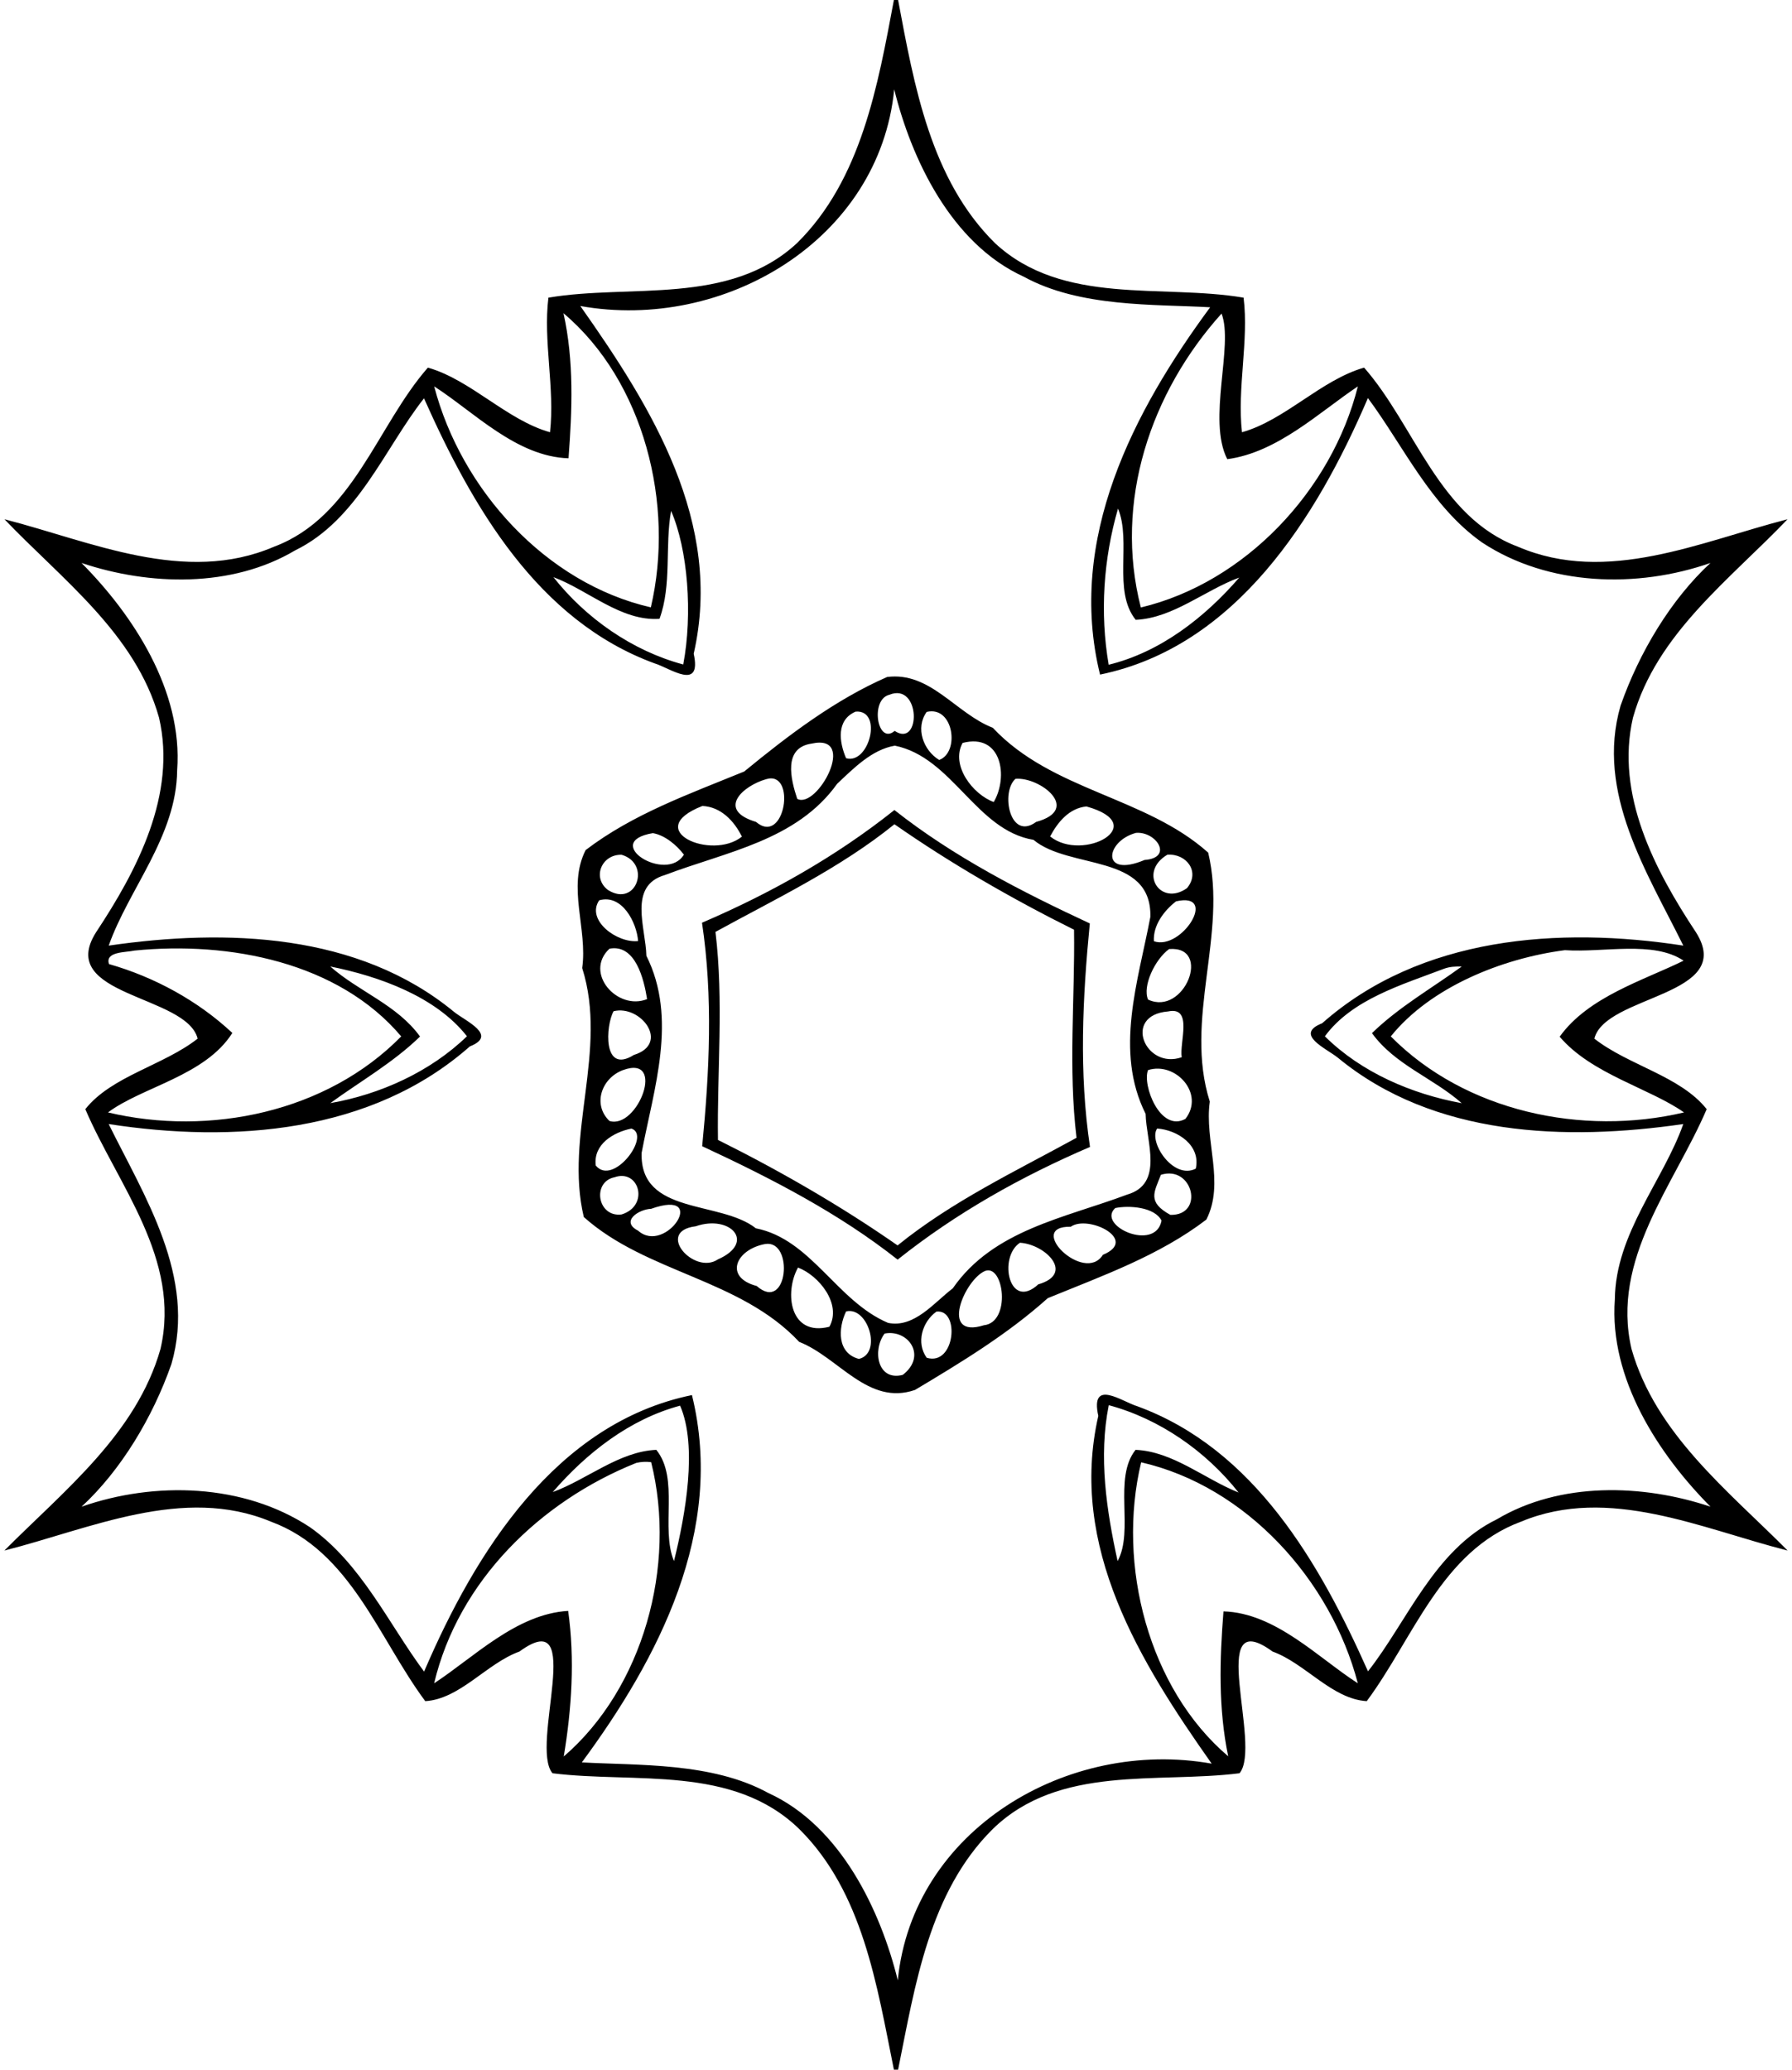 <?xml version="1.0" encoding="UTF-8" ?>
<!DOCTYPE svg PUBLIC "-//W3C//DTD SVG 1.1//EN" "http://www.w3.org/Graphics/SVG/1.1/DTD/svg11.dtd">
<svg width="401pt" height="463pt" viewBox="0 0 401 463" version="1.1" xmlns="http://www.w3.org/2000/svg">
<path fill="#000000" opacity="1.00" d=" M 200.03 0.00 L 200.97 0.00 C 204.56 19.10 208.24 40.16 222.64 54.38 C 237.82 68.47 259.95 63.48 278.28 66.59 C 279.48 76.26 276.81 86.75 277.92 96.70 C 287.62 93.96 295.58 85.01 305.25 82.24 C 316.63 95.21 321.94 115.67 339.69 122.31 C 359.63 130.86 380.52 121.17 400.00 116.16 C 387.11 129.66 370.69 141.73 365.41 160.56 C 361.44 177.74 370.28 194.63 379.50 208.55 C 388.62 222.89 359.25 222.52 356.77 232.35 C 364.41 238.35 376.04 240.72 381.91 248.13 C 374.65 265.09 360.41 281.69 365.09 301.78 C 370.50 320.79 386.68 333.45 400.02 346.87 C 380.79 342.00 359.99 332.23 340.38 340.40 C 322.57 346.96 316.27 366.53 305.84 380.56 C 298.03 380.08 292.14 372.14 284.76 369.46 C 269.74 358.50 282.51 390.56 277.37 396.69 C 258.91 399.01 237.05 394.71 222.17 409.15 C 207.90 423.27 204.78 444.16 200.97 463.00 L 200.03 463.00 C 196.22 444.16 193.10 423.27 178.83 409.15 C 163.95 394.71 142.09 399.01 123.63 396.69 C 118.48 390.56 131.26 358.50 116.24 369.46 C 108.85 372.14 102.97 380.08 95.16 380.56 C 84.73 366.53 78.43 346.96 60.62 340.40 C 41.01 332.23 20.21 342.00 0.98 346.87 C 14.32 333.45 30.50 320.79 35.91 301.78 C 40.59 281.69 26.35 265.09 19.09 248.13 C 24.96 240.72 36.59 238.35 44.23 232.35 C 41.75 222.52 12.38 222.89 21.50 208.55 C 30.72 194.63 39.56 177.74 35.59 160.56 C 30.31 141.73 13.89 129.66 1.00 116.16 C 20.48 121.17 41.37 130.86 61.31 122.31 C 79.06 115.67 84.37 95.21 95.75 82.24 C 105.42 85.01 113.38 93.96 123.08 96.70 C 124.18 86.75 121.52 76.26 122.72 66.59 C 141.04 63.48 163.18 68.47 178.36 54.38 C 192.76 40.16 196.44 19.10 200.03 0.00 M 200.10 19.99 C 196.79 53.66 162.05 74.21 129.86 68.46 C 145.84 91.12 161.91 116.94 155.23 146.25 C 157.10 154.75 149.88 149.42 146.50 148.41 C 120.30 138.83 105.66 113.29 94.88 89.11 C 86.15 100.16 80.07 116.29 66.05 123.12 C 51.86 131.55 33.43 131.03 18.24 125.94 C 29.73 137.51 40.97 154.51 39.64 172.32 C 39.51 187.06 28.80 198.86 24.33 211.54 C 50.62 207.73 80.13 208.67 101.61 226.37 C 104.22 228.47 111.50 231.58 105.14 234.09 C 83.12 253.53 52.13 255.75 24.32 251.46 C 32.29 267.63 44.02 285.65 38.36 305.14 C 34.18 317.09 27.06 328.92 18.25 337.06 C 34.62 331.34 54.48 331.85 69.32 341.62 C 80.85 349.72 86.97 363.30 94.90 373.95 C 106.37 347.17 124.44 318.32 154.84 312.09 C 162.30 342.41 147.37 370.99 130.20 394.26 C 142.79 394.97 159.36 394.21 171.91 401.10 C 188.19 408.50 197.09 427.56 200.90 443.01 C 204.21 409.34 238.95 388.79 271.14 394.54 C 255.16 371.88 239.09 346.06 245.77 316.75 C 243.90 308.24 251.12 313.58 254.50 314.59 C 280.70 324.17 295.34 349.71 306.12 373.89 C 314.85 362.84 320.93 346.71 334.95 339.88 C 349.14 331.45 367.57 331.97 382.76 337.06 C 371.27 325.49 360.03 308.49 361.36 290.68 C 361.49 275.94 372.20 264.14 376.67 251.46 C 350.38 255.27 320.87 254.32 299.39 236.63 C 296.78 234.53 289.50 231.42 295.86 228.91 C 317.88 209.47 348.87 207.25 376.68 211.54 C 368.71 195.37 356.98 177.35 362.64 157.86 C 366.82 145.91 373.94 134.08 382.75 125.94 C 366.38 131.66 346.52 131.15 331.68 121.38 C 320.14 113.27 314.02 99.70 306.10 89.05 C 294.63 115.83 276.56 144.68 246.16 150.91 C 238.70 120.59 253.63 92.01 270.80 68.74 C 258.21 68.03 241.64 68.79 229.09 61.90 C 212.81 54.50 203.91 35.44 200.10 19.99 M 126.09 70.07 C 128.47 80.74 128.04 91.70 127.22 102.52 C 115.56 102.18 105.94 92.05 97.16 86.44 C 103.19 109.52 122.14 130.49 145.64 135.87 C 151.04 112.83 144.10 85.27 126.09 70.07 M 273.35 70.15 C 257.48 87.77 249.21 112.24 255.29 135.90 C 278.62 130.34 298.02 109.68 303.85 86.44 C 295.29 92.15 285.88 101.23 274.63 102.72 C 270.10 93.89 276.11 77.25 273.35 70.15 M 150.17 114.29 C 148.75 122.21 150.37 130.79 147.58 138.44 C 138.97 139.02 131.67 132.04 123.84 129.11 C 131.08 138.30 141.49 145.60 152.89 148.65 C 155.03 137.37 153.93 122.91 150.17 114.29 M 250.18 113.77 C 246.91 125.09 246.11 137.11 248.09 148.71 C 259.71 145.87 269.62 138.10 277.31 129.21 C 269.60 132.04 262.49 138.28 254.14 138.66 C 248.93 132.22 253.24 121.16 250.18 113.77 M 30.08 212.65 C 28.18 213.09 23.45 212.83 24.39 215.67 C 34.54 218.57 44.27 223.86 51.99 231.08 C 45.93 240.68 31.76 243.16 24.17 248.86 C 46.89 254.26 73.16 248.81 89.78 231.85 C 75.75 215.25 51.31 210.52 30.08 212.65 M 350.17 212.56 C 336.07 214.39 320.06 220.86 311.22 231.85 C 327.90 248.70 354.12 254.22 376.84 248.86 C 369.10 243.42 356.17 240.32 349.01 231.92 C 355.42 222.96 367.85 219.30 376.74 214.91 C 369.98 210.36 358.80 213.15 350.17 212.56 M 73.91 216.21 C 80.28 221.85 88.87 224.78 93.99 231.88 C 87.98 237.73 80.64 241.89 73.91 246.78 C 85.03 244.84 96.30 239.77 104.49 231.82 C 97.55 222.96 84.90 218.42 73.91 216.21 M 323.15 216.71 C 313.74 220.29 302.54 223.55 296.47 231.83 C 304.63 239.92 315.96 244.76 327.09 246.79 C 320.71 241.15 312.13 238.22 307.01 231.12 C 313.02 225.27 320.36 221.11 327.09 216.22 C 325.76 216.19 324.40 216.24 323.15 216.71 M 152.19 314.46 C 140.89 317.48 131.22 325.07 123.69 333.79 C 131.40 330.96 138.51 324.71 146.86 324.34 C 152.07 330.78 147.76 341.83 150.82 349.23 C 153.39 338.84 156.13 323.56 152.19 314.46 M 248.11 314.35 C 245.80 325.91 247.60 337.86 250.09 349.23 C 253.83 342.34 249.03 330.70 254.11 324.34 C 262.48 324.71 269.53 330.84 277.16 333.89 C 269.92 324.70 259.50 317.40 248.11 314.35 M 142.39 327.26 C 120.88 335.87 102.58 353.70 97.15 376.56 C 105.91 370.87 115.52 361.04 127.14 360.37 C 128.65 371.16 127.94 382.23 126.15 392.94 C 143.83 377.73 151.51 350.33 145.71 327.10 C 144.59 326.95 143.48 327.01 142.39 327.26 M 255.36 327.13 C 249.83 350.17 257.09 377.81 274.84 392.90 C 272.61 382.22 272.92 371.29 273.78 360.48 C 285.44 360.81 295.06 370.95 303.84 376.56 C 297.81 353.47 278.86 332.51 255.36 327.13 Z" />
<path fill="#000000" opacity="1.00" d=" M 198.51 151.45 C 208.16 150.20 213.89 159.61 222.16 162.81 C 235.41 176.95 256.31 178.19 270.36 190.74 C 274.73 209.04 264.89 228.05 270.72 246.44 C 269.47 255.20 274.14 264.57 269.95 272.83 C 259.39 280.90 246.77 285.37 234.46 290.41 C 225.43 298.51 215.05 304.79 204.75 310.94 C 194.25 314.56 187.66 303.63 178.84 300.19 C 165.59 286.05 144.69 284.81 130.64 272.26 C 126.27 253.96 136.11 234.95 130.28 216.56 C 131.53 207.80 126.86 198.43 131.05 190.17 C 141.61 182.10 154.23 177.63 166.54 172.59 C 176.40 164.49 186.89 156.53 198.51 151.45 M 198.99 155.43 C 194.64 156.51 196.33 166.79 200.20 163.51 C 206.13 167.43 206.06 152.54 198.99 155.43 M 191.48 159.19 C 187.08 161.06 187.78 166.01 189.33 169.62 C 194.51 171.11 197.65 158.75 191.48 159.19 M 207.37 159.26 C 204.77 162.84 206.61 167.85 210.16 170.01 C 214.83 168.33 213.41 157.82 207.37 159.26 M 181.62 166.35 C 175.19 167.27 176.94 174.32 178.40 178.71 C 182.87 181.12 192.10 164.03 181.62 166.35 M 200.24 166.81 C 195.05 167.71 191.03 171.88 187.34 175.33 C 178.27 188.04 162.53 190.53 148.80 195.75 C 140.47 198.14 144.52 207.61 144.64 213.81 C 151.69 227.88 146.29 243.54 143.58 257.90 C 143.13 271.88 161.19 268.49 169.14 274.78 C 181.54 277.24 187.21 291.05 198.72 295.94 C 204.60 297.15 209.07 291.34 213.20 288.22 C 222.25 275.14 238.24 272.49 252.20 267.25 C 260.53 264.85 256.48 255.39 256.36 249.19 C 249.31 235.11 254.71 219.46 257.42 205.10 C 257.74 190.86 239.31 194.60 231.27 187.88 C 218.39 185.74 213.15 169.43 200.24 166.81 M 215.40 166.20 C 212.67 171.22 217.70 177.72 222.37 179.42 C 225.67 173.82 224.20 163.91 215.40 166.20 M 171.44 174.31 C 166.14 175.82 160.31 181.21 169.16 183.86 C 175.68 189.39 178.30 172.23 171.44 174.31 M 227.23 174.23 C 223.88 177.21 225.97 188.21 231.86 183.87 C 242.11 181.06 232.70 173.75 227.23 174.23 M 157.18 180.30 C 143.43 185.68 159.25 192.61 166.02 187.16 C 164.28 183.65 161.33 180.50 157.18 180.30 M 243.11 180.41 C 239.24 180.80 236.69 183.91 234.99 187.12 C 242.38 193.01 257.75 184.49 243.11 180.41 M 146.09 186.38 C 134.35 188.35 149.08 197.70 153.04 191.19 C 151.40 189.03 148.76 186.83 146.09 186.38 M 254.20 186.32 C 247.32 188.17 246.26 196.53 256.13 192.38 C 262.64 191.91 258.75 185.95 254.20 186.32 M 139.10 191.22 C 134.63 191.09 132.42 196.36 136.05 199.10 C 142.41 203.10 145.79 193.19 139.10 191.22 M 261.21 191.21 C 254.61 195.15 259.69 202.91 265.62 198.68 C 268.65 195.04 265.49 190.88 261.21 191.21 M 134.08 201.41 C 131.08 205.85 138.08 211.03 142.79 210.52 C 142.47 206.35 139.20 199.94 134.08 201.41 M 263.16 201.64 C 260.47 203.74 257.99 206.99 258.21 210.56 C 264.42 212.74 272.80 199.43 263.16 201.64 M 136.38 212.23 C 130.60 217.65 138.15 226.17 144.80 223.51 C 144.10 219.06 142.19 211.13 136.38 212.23 M 261.61 212.31 C 258.41 214.66 255.61 220.63 256.90 223.61 C 265.02 227.43 271.32 211.54 261.61 212.31 M 137.30 226.22 C 135.55 229.35 134.77 240.45 141.84 236.00 C 150.00 233.49 143.41 224.70 137.30 226.22 M 261.38 226.27 C 251.11 227.09 256.28 239.37 264.44 236.51 C 263.87 233.27 267.05 225.07 261.38 226.27 M 139.35 239.41 C 134.62 241.20 132.53 247.08 136.38 250.77 C 142.70 252.72 149.21 235.75 139.35 239.41 M 256.90 239.39 C 255.55 242.65 259.60 253.40 265.26 250.31 C 269.66 244.70 263.10 237.43 256.90 239.39 M 141.30 252.47 C 137.25 253.29 132.74 255.98 133.31 260.73 C 137.19 265.51 145.82 253.98 141.30 252.47 M 258.94 252.46 C 256.91 255.36 262.50 264.01 267.58 261.44 C 268.74 256.22 263.53 252.79 258.94 252.46 M 137.52 263.36 C 132.42 264.40 133.68 272.35 139.07 271.69 C 145.41 269.76 143.03 261.42 137.52 263.36 M 259.78 262.81 C 258.26 266.73 256.66 268.90 261.90 271.78 C 269.62 271.93 266.97 260.58 259.78 262.81 M 145.70 270.42 C 142.92 270.53 138.76 273.24 142.79 275.31 C 149.01 280.85 158.88 265.76 145.70 270.42 M 249.56 270.25 C 245.27 274.19 258.57 280.17 259.92 273.06 C 258.37 270.01 252.67 269.61 249.56 270.25 M 155.68 274.33 C 146.53 275.45 155.33 285.31 160.64 281.74 C 169.26 277.94 163.43 271.65 155.68 274.33 M 239.61 274.43 C 229.31 274.24 242.64 287.36 246.80 280.71 C 254.94 277.35 243.50 271.67 239.61 274.43 M 171.25 278.29 C 164.66 279.49 161.90 285.73 169.33 287.69 C 176.32 293.83 177.72 277.31 171.25 278.29 M 228.24 278.01 C 223.31 281.25 225.81 293.32 232.34 287.32 C 240.56 284.96 233.98 278.37 228.24 278.01 M 178.57 283.56 C 175.46 289.19 176.72 299.08 185.60 296.80 C 188.41 291.67 183.23 285.34 178.57 283.56 M 220.41 284.33 C 215.87 286.27 210.10 299.62 220.16 296.47 C 226.32 295.81 224.65 282.67 220.41 284.33 M 189.33 293.38 C 187.53 297.14 187.28 302.71 192.20 304.00 C 197.45 302.76 194.23 292.18 189.33 293.38 M 209.54 293.42 C 206.35 295.72 204.96 300.41 207.37 303.74 C 213.75 305.68 214.86 292.76 209.54 293.42 M 197.95 298.33 C 195.19 301.98 196.29 309.05 202.01 307.57 C 207.53 303.34 203.24 297.30 197.95 298.33 Z" />
<path fill="#000000" opacity="1.00" d=" M 200.14 181.21 C 213.35 191.65 228.64 199.50 243.87 206.58 C 242.25 223.22 241.42 239.95 243.91 256.58 C 228.57 263.16 213.97 271.35 200.86 281.79 C 187.65 271.35 172.36 263.50 157.13 256.42 C 158.75 239.78 159.58 223.05 157.09 206.42 C 172.43 199.84 187.03 191.65 200.14 181.21 M 200.15 184.39 C 187.96 194.25 173.69 201.01 160.10 208.47 C 161.98 223.95 160.44 239.73 160.66 255.01 C 174.52 261.91 188.28 269.84 200.85 278.61 C 213.04 268.74 227.31 261.99 240.90 254.53 C 239.02 239.05 240.56 223.27 240.34 207.99 C 226.48 201.09 212.72 193.16 200.15 184.39 Z" />
</svg>

